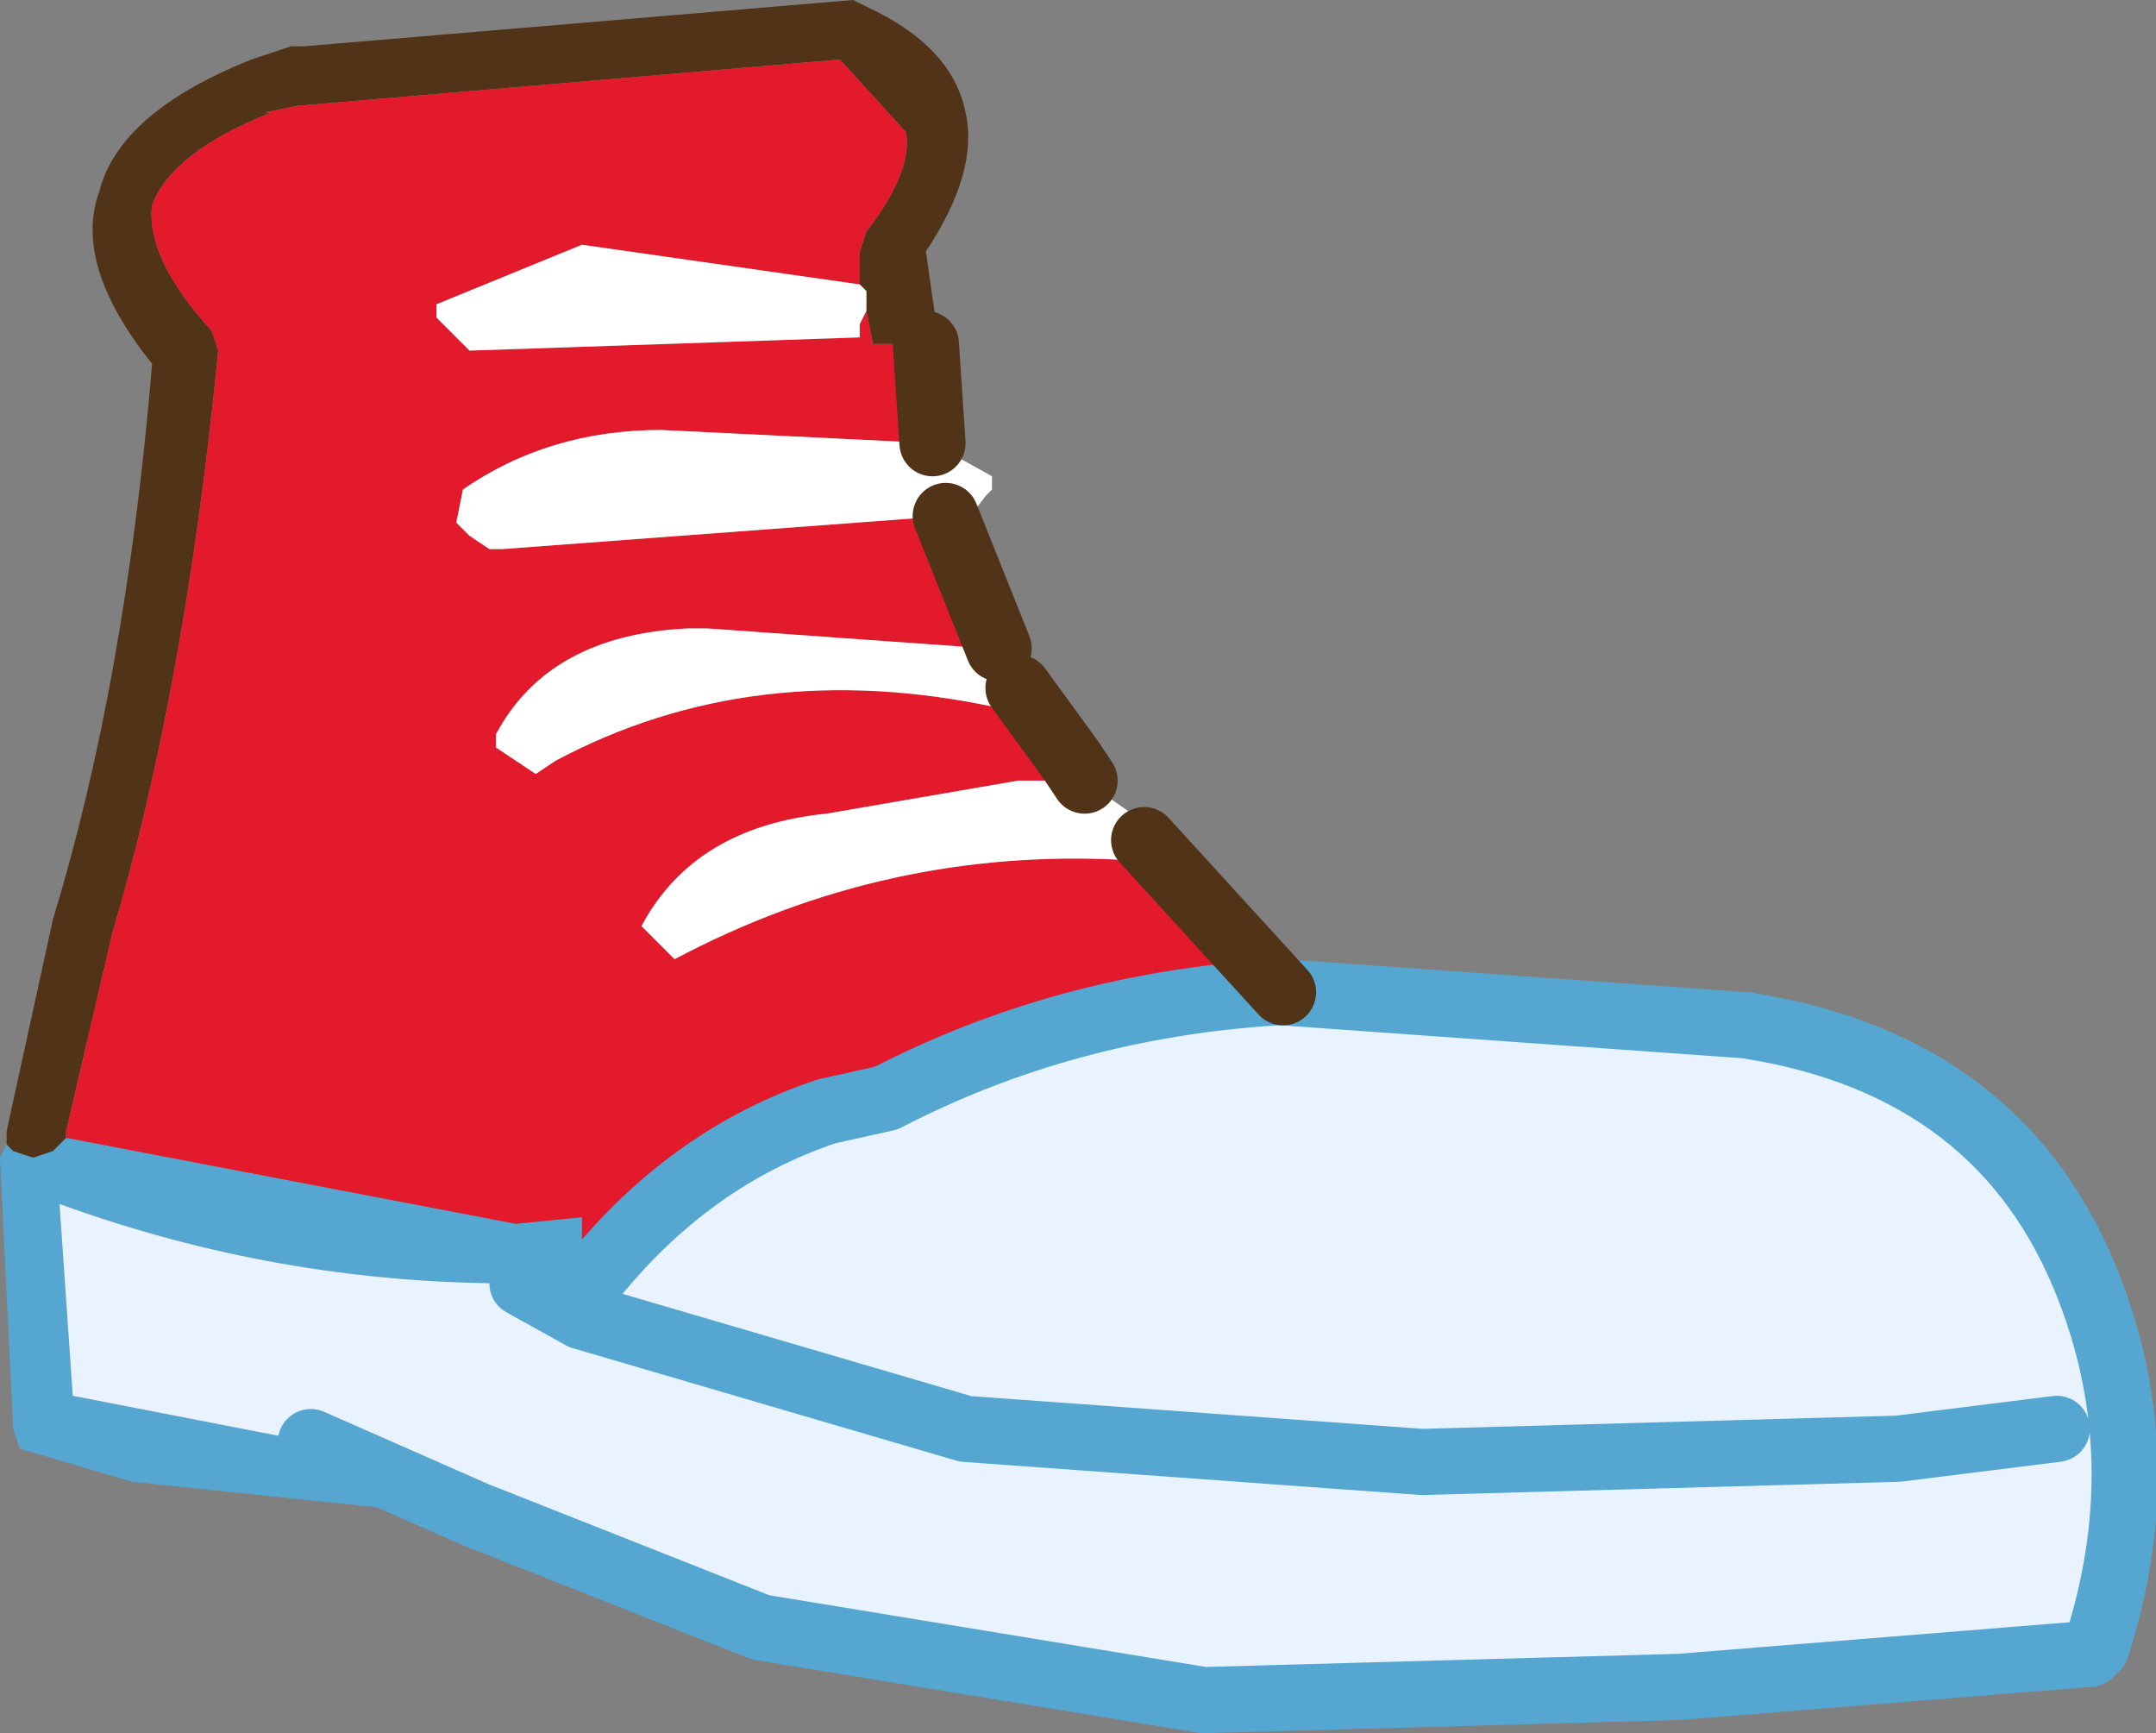 <?xml version="1.0" encoding="UTF-8" standalone="no"?>
<svg xmlns:xlink="http://www.w3.org/1999/xlink" height="13.1px" width="16.3px" xmlns="http://www.w3.org/2000/svg">
  <rect width="100%" height="100%" fill="#808080" stroke="none"/>
  <g transform="matrix(1.0, 0.0, 0.0, 1.0, 4.7, 3.8)">
    <path d="M-4.65 4.85 L-4.6 4.9 -4.45 4.95 -4.3 4.9 -4.2 4.8 -0.8 5.45 -0.3 5.4 -0.3 5.9 -0.75 5.9 -0.85 5.9 Q-2.6 5.9 -4.25 5.3 L-4.15 6.75 -2.35 7.1 -1.1 7.65 -1.25 7.65 -1.3 7.65 -3.7 7.4 -4.55 7.15 -4.6 7.0 -4.7 4.95 -4.65 4.85" fill="#55a7d2" fill-rule="evenodd" stroke="none"/>
    <path d="M5.0 3.7 L8.5 3.95 Q10.45 4.25 11.1 5.95 11.6 7.25 11.15 8.65 L11.1 8.7 8.0 8.95 4.4 9.05 1.05 8.5 -1.1 7.65 -2.35 7.1 -4.15 6.75 -4.25 5.3 Q-2.6 5.9 -0.85 5.9 L-0.75 5.9 -0.3 5.9 -0.3 5.95 -0.25 5.9 Q0.5 4.95 1.55 4.6 L2.0 4.5 Q3.35 3.8 4.95 3.7 L5.0 3.7 M10.85 7.0 L9.65 7.15 6.05 7.25 2.6 7.0 -0.3 6.15 -0.75 5.9 -0.3 6.15 2.6 7.0 6.05 7.25 9.65 7.15 10.85 7.0" fill="#e8f3ff" fill-rule="evenodd" stroke="none"/>
    <path d="M-4.65 4.85 L-4.65 4.75 -4.3 3.15 Q-3.75 1.35 -3.55 -1.05 -4.15 -1.8 -3.95 -2.35 -3.8 -2.95 -2.8 -3.35 L-2.5 -3.45 -2.4 -3.45 1.75 -3.8 1.85 -3.75 Q2.5 -3.45 2.6 -2.95 2.7 -2.5 2.3 -1.9 L2.4 -1.2 2.3 -1.2 1.9 -1.2 1.85 -1.45 1.85 -1.5 1.85 -1.6 1.8 -1.65 1.8 -1.9 1.85 -2.05 Q2.2 -2.5 2.15 -2.8 L1.65 -3.35 -2.45 -3.0 -2.7 -2.95 -2.65 -2.95 Q-3.4 -2.65 -3.55 -2.25 -3.6 -1.85 -3.1 -1.3 L-3.05 -1.15 Q-3.3 1.4 -3.85 3.25 L-4.2 4.75 -4.2 4.8 -4.3 4.9 -4.45 4.95 -4.6 4.9 -4.65 4.85" fill="#513318" fill-rule="evenodd" stroke="none"/>
    <path d="M-4.2 4.8 L-4.2 4.75 -3.85 3.25 Q-3.3 1.4 -3.05 -1.15 L-3.1 -1.3 Q-3.6 -1.85 -3.55 -2.25 -3.4 -2.65 -2.65 -2.95 L-2.7 -2.95 -2.45 -3.0 1.65 -3.35 2.15 -2.8 Q2.2 -2.5 1.85 -2.05 L1.8 -1.9 1.8 -1.65 -0.3 -1.95 -1.4 -1.5 -1.4 -1.4 -1.25 -1.25 -1.15 -1.15 1.8 -1.25 1.8 -1.35 1.85 -1.45 1.9 -1.2 2.3 -1.2 2.35 -0.45 0.3 -0.55 Q-0.55 -0.55 -1.2 -0.1 L-1.25 0.15 -1.15 0.25 -1.0 0.35 -0.9 0.35 2.45 0.1 2.85 1.1 2.75 1.1 0.65 0.95 0.5 0.95 Q-0.55 1.0 -0.95 1.75 L-0.95 1.85 -0.8 1.95 -0.65 2.05 -0.5 1.95 Q1.0 1.15 2.85 1.55 L2.95 1.5 3.0 1.4 3.4 1.95 3.5 2.1 3.0 2.1 1.55 2.35 Q0.55 2.45 0.15 3.2 L0.3 3.35 0.4 3.45 Q2.0 2.6 3.8 2.7 L3.9 2.65 3.95 2.55 5.0 3.7 4.95 3.7 Q3.35 3.8 2.0 4.5 L1.55 4.6 Q0.5 4.95 -0.25 5.9 L-0.3 5.9 -0.3 5.4 -0.8 5.45 -4.2 4.8" fill="#e31a2c" fill-rule="evenodd" stroke="none"/>
    <path d="M1.8 -1.65 L1.85 -1.6 1.85 -1.5 1.85 -1.45 1.8 -1.35 1.8 -1.25 -1.15 -1.15 -1.25 -1.25 -1.4 -1.4 -1.4 -1.5 -0.3 -1.95 1.8 -1.65 M2.35 -0.45 L2.8 -0.2 2.8 -0.1 2.75 -0.05 2.6 0.15 2.45 0.1 -0.9 0.35 -1.0 0.35 -1.15 0.25 -1.25 0.15 -1.2 -0.1 Q-0.55 -0.55 0.3 -0.55 L2.35 -0.45 M2.85 1.1 L3.05 1.3 3.0 1.4 2.95 1.5 2.85 1.55 Q1.0 1.15 -0.5 1.95 L-0.65 2.05 -0.8 1.95 -0.95 1.85 -0.95 1.75 Q-0.55 1.0 0.5 0.95 L0.65 0.95 2.75 1.1 2.85 1.1 M3.5 2.1 L4.0 2.45 4.0 2.5 3.95 2.55 3.9 2.65 3.8 2.7 Q2.0 2.6 0.4 3.45 L0.3 3.35 0.15 3.2 Q0.55 2.45 1.55 2.35 L3.0 2.1 3.5 2.1" fill="#ffffff" fill-rule="evenodd" stroke="none"/>
    <path d="M5.0 3.7 L8.5 3.95 Q10.45 4.25 11.1 5.95 11.6 7.25 11.15 8.65 L11.1 8.7 8.0 8.95 4.4 9.05 1.05 8.5 -1.1 7.65 -2.35 7.1 M-0.25 5.9 Q0.5 4.95 1.55 4.6 L2.0 4.5 Q3.35 3.8 4.95 3.7 L5.0 3.7 M-0.75 5.9 L-0.3 6.15 2.6 7.0 6.05 7.25 9.65 7.15 10.85 7.0 M-0.25 5.9 L-0.3 5.95" fill="none" stroke="#55a7d2" stroke-linecap="round" stroke-linejoin="round" stroke-width="0.5"/>
    <path d="M2.3 -1.2 L2.35 -0.45 M2.45 0.1 L2.85 1.1 M3.0 1.4 L3.4 1.95 3.5 2.1 M3.95 2.55 L5.0 3.7 Z" fill="none" stroke="#513318" stroke-linecap="round" stroke-linejoin="round" stroke-width="0.5"/>
  </g>
</svg>
